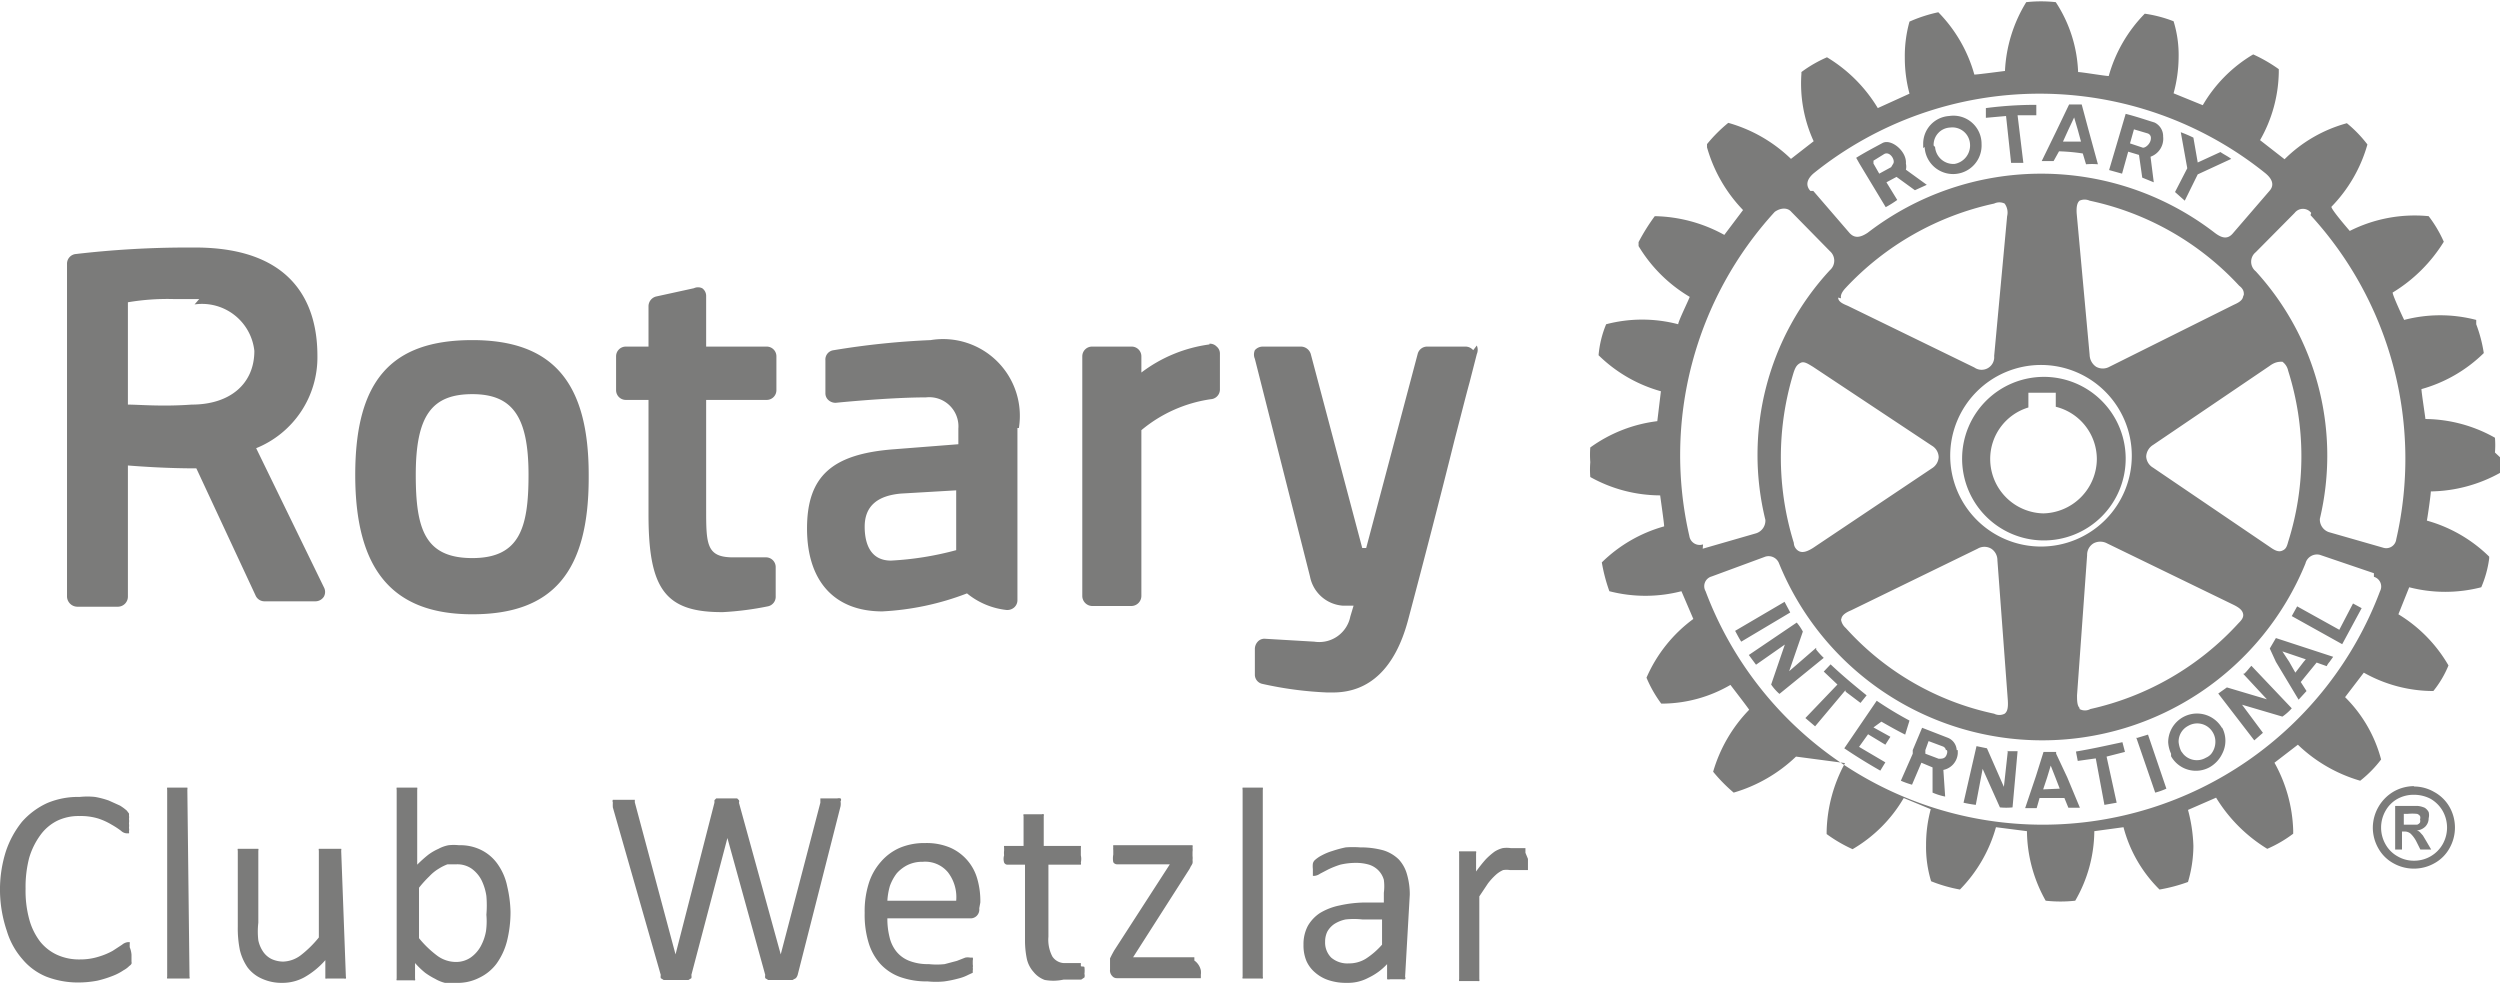 <svg xmlns="http://www.w3.org/2000/svg" viewBox="0 0 69.39 27.28"><defs><style>.b{fill:#7b7b7a}</style></defs><path class="b" d="M21.53 15.65v.9a.27.27 0 0 1-.22.28 8.44 8.44 0 0 1-1.24.16C18.46 17 18 16.35 18 14.28V11.1h-.63a.27.27 0 0 1-.27-.27v-.94a.27.27 0 0 1 .27-.27H18V8.5a.28.28 0 0 1 .21-.27L19.26 8a.27.27 0 0 1 .23 0 .26.26 0 0 1 .11.21v1.41h1.67a.27.27 0 0 1 .28.27v.94a.27.27 0 0 1-.28.27H19.6v3c0 1 0 1.37.75 1.37h.9a.27.27 0 0 1 .28.26m-5.19-2.47c0 2.62-1 3.79-3.23 3.79s-3.25-1.25-3.25-3.87 1-3.74 3.25-3.74 3.23 1.19 3.23 3.74m-1.67 0c0-1.61-.44-2.24-1.56-2.24s-1.57.59-1.57 2.24c0 1.5.25 2.31 1.57 2.31s1.56-.85 1.56-2.31m26.22-3.46a.28.28 0 0 0-.21-.1h-1.07a.27.27 0 0 0-.26.2l-1.43 5.39h-.11l-1.43-5.39a.29.29 0 0 0-.27-.2h-1.06a.29.29 0 0 0-.22.1.3.3 0 0 0 0 .24L36.36 16a1 1 0 0 0 .9.81h.31l-.09.3a.88.88 0 0 1-1 .7l-1.36-.08a.25.25 0 0 0-.21.08.3.3 0 0 0-.08.21v.71a.26.26 0 0 0 .2.25 10.09 10.09 0 0 0 1.8.24H37c1 0 1.72-.66 2.08-2 .41-1.54.92-3.51 1.29-5 .17-.65.31-1.21.42-1.61l.2-.78a.3.3 0 0 0 0-.24m-32 6.71a.27.27 0 0 1 0 .26.28.28 0 0 1-.23.13H7.33a.27.27 0 0 1-.24-.17L5.45 13c-.81 0-1.52-.05-1.9-.08v3.64a.28.28 0 0 1-.27.28H2.14a.29.29 0 0 1-.28-.28V7.32a.27.27 0 0 1 .25-.27 26.88 26.88 0 0 1 3.07-.18h.23c2.81 0 3.4 1.65 3.4 3a2.72 2.72 0 0 1-1.7 2.57zm-3.46-8H4.8a6.57 6.57 0 0 0-1.25.09v2.84c.32 0 .94.06 1.77 0 1.07 0 1.74-.58 1.74-1.49A1.46 1.46 0 0 0 5.4 8.45m22.84 3.43v4.77a.27.27 0 0 1-.09.21.29.29 0 0 1-.22.07 2.09 2.09 0 0 1-1.09-.46 7.6 7.6 0 0 1-2.35.5c-1.33 0-2.09-.84-2.09-2.3s.7-2.07 2.41-2.2l1.79-.14v-.43a.81.81 0 0 0-.9-.87c-.78 0-1.9.09-2.5.15a.29.29 0 0 1-.2-.07.25.25 0 0 1-.09-.19V10a.26.26 0 0 1 .23-.28 21.92 21.92 0 0 1 2.69-.28 2.13 2.13 0 0 1 2.45 2.44M25 13.7c-.65.06-1 .35-1 .92 0 .35.09.94.73.94a8.6 8.6 0 0 0 1.81-.29v-1.66zm8.57-4.14a4 4 0 0 0-1.89.78v-.45a.27.27 0 0 0-.27-.27h-1.1a.27.27 0 0 0-.27.27v6.65a.28.28 0 0 0 .27.28h1.1a.28.28 0 0 0 .27-.28v-4.6a3.86 3.86 0 0 1 1.93-.86.27.27 0 0 0 .25-.27v-1a.25.25 0 0 0-.09-.19.26.26 0 0 0-.2-.08M51.22 19.16l-.84 1-.27-.23L51 19l-.38-.36.19-.2c.34.32.63.56 1 .86l-.17.21-.41-.31m-1.69-2.5l-1.38.81c.05.09.11.21.17.3l1.36-.81-.16-.3m.88 1.28l-.75.65.38-1.1a1.38 1.38 0 0 0-.17-.25l-1.33.9.2.27.8-.56-.38 1.11a1.38 1.38 0 0 0 .23.26l1.23-1a2.29 2.29 0 0 1-.21-.23m1.81 2c.21.12.42.24.66.36L53 20a10 10 0 0 1-.91-.55l-.9 1.32c.34.23.65.42 1 .62l.14-.23-.73-.43.25-.35.48.29.14-.22-.47-.26zM56.69 15A2.27 2.27 0 1 1 59 12.69 2.27 2.27 0 0 1 56.69 15m0-.75a1.52 1.52 0 0 0 1.51-1.51 1.5 1.5 0 0 0-1.14-1.45v-.39h-.76v.41a1.49 1.49 0 0 0-1.06 1.43 1.51 1.51 0 0 0 1.5 1.51M53.38 4.11V4a.77.77 0 0 1 .72-.78.78.78 0 0 1 .9.78.79.79 0 0 1-1.58.08m.29 0a.51.51 0 0 0 .54.47.52.52 0 0 0 .43-.55.49.49 0 0 0-.55-.46.48.48 0 0 0-.46.5zm3.29.39h-.33l.4-.82.36-.75h.35l.19.71.26.95a1.86 1.86 0 0 0-.33 0l-.09-.3a5.22 5.22 0 0 0-.66-.06zm.26-.54h.5l-.09-.33-.1-.34-.16.34zm-1.58-.71l.14 1.3h.34L56 3.2h.52v-.29a10.73 10.73 0 0 0-1.4.09v.27zm.05 17.62l-.11 1-.47-1.07-.29-.06-.36 1.57a3.43 3.43 0 0 0 .34.06l.19-1 .48 1.07a1.73 1.73 0 0 0 .35 0l.14-1.56h-.3m9.23-3.37l-1.17-.65-.15.27 1.4.78.54-1-.24-.13zm-1.76.23l1.59.52-.1.14a.5.5 0 0 0-.08.12l-.28-.1-.44.54.16.25-.22.24-.63-1.05L63 18zm.18.37l.19.29.17.3.23-.3.06-.07zm-1.67 2.12a.78.78 0 0 1 0 .72.86.86 0 0 1-.34.37.79.79 0 0 1-1.08-.3v-.07a.89.89 0 0 1-.08-.32.8.8 0 0 1 1.49-.4m-.18.4a.5.5 0 0 0-.07-.27.5.5 0 0 0-.69-.18.49.49 0 0 0-.26.45.78.78 0 0 0 .07.25l.06.08a.5.5 0 0 0 .63.1.39.39 0 0 0 .14-.1.54.54 0 0 0 .12-.33m.77-1.9l.66.71-1.11-.33-.24.17 1 1.3.24-.21-.58-.78 1.12.33a1.38 1.38 0 0 0 .26-.23l-1.12-1.18c-.06.06-.12.15-.2.22m7.11-6a2.67 2.67 0 0 1 0 .42 4.08 4.08 0 0 1-1.93.52c0 .09-.09.72-.11.81a4 4 0 0 1 1.73 1v.05a3 3 0 0 1-.22.8 4 4 0 0 1-2 0l-.3.75a4 4 0 0 1 1.39 1.42 2.83 2.83 0 0 1-.42.71 3.93 3.93 0 0 1-1.93-.51l-.52.68a3.8 3.8 0 0 1 1 1.73 3.23 3.23 0 0 1-.58.59 4.17 4.17 0 0 1-1.73-1l-.65.5a4.1 4.1 0 0 1 .52 1.88v.09a3.47 3.47 0 0 1-.72.42 4.28 4.28 0 0 1-1.42-1.42l-.78.34a4.33 4.33 0 0 1 .15 1 3.59 3.59 0 0 1-.15 1 4.56 4.56 0 0 1-.79.21 3.77 3.77 0 0 1-1-1.73l-.81.11A3.9 3.9 0 0 1 57.6 25a3.75 3.75 0 0 1-.82 0 4 4 0 0 1-.52-1.93l-.86-.11a4 4 0 0 1-1 1.73 4.11 4.11 0 0 1-.8-.23 3.25 3.25 0 0 1-.14-1 3.76 3.76 0 0 1 .13-1l-.75-.31a3.94 3.94 0 0 1-1.42 1.42 4 4 0 0 1-.72-.42v-.07a4.16 4.16 0 0 1 .51-1.9L49.85 21a4.21 4.21 0 0 1-1.73 1 4.47 4.47 0 0 1-.57-.58 4.12 4.12 0 0 1 1-1.72c-.05-.08-.46-.61-.52-.69a3.8 3.8 0 0 1-1.92.52 3.43 3.43 0 0 1-.41-.72 4 4 0 0 1 1.3-1.63l-.33-.77a4 4 0 0 1-2 0 4.67 4.67 0 0 1-.21-.8 4 4 0 0 1 1.73-1c0-.09-.1-.77-.11-.86a4 4 0 0 1-1.94-.51 2.55 2.55 0 0 1 0-.41 2.68 2.68 0 0 1 0-.41 4 4 0 0 1 1.86-.73l.1-.83a4 4 0 0 1-1.73-1 2.87 2.87 0 0 1 .21-.86 3.94 3.94 0 0 1 2 0c0-.08.29-.67.32-.76a4.08 4.08 0 0 1-1.42-1.41v-.11a5.47 5.47 0 0 1 .45-.72 4.14 4.14 0 0 1 1.93.52l.52-.69a4.12 4.12 0 0 1-1-1.74V4a4.11 4.11 0 0 1 .59-.59 4.09 4.09 0 0 1 1.74 1l.63-.49A3.84 3.84 0 0 1 50 2.05V2a3.55 3.55 0 0 1 .71-.41A4.13 4.13 0 0 1 52.12 3l.88-.4a3.83 3.83 0 0 1-.13-1 3.54 3.54 0 0 1 .13-1 4 4 0 0 1 .8-.26 4 4 0 0 1 1 1.73c.09 0 .76-.09.85-.1a4 4 0 0 1 .59-1.91 3.75 3.75 0 0 1 .82 0A3.78 3.78 0 0 1 57.68 2c.1 0 .75.11.85.11a4 4 0 0 1 1-1.73 3.62 3.62 0 0 1 .8.21 3.18 3.18 0 0 1 .14 1 3.92 3.92 0 0 1-.14 1l.81.33a3.94 3.94 0 0 1 1.4-1.41 4.21 4.21 0 0 1 .71.41v.09a3.92 3.92 0 0 1-.52 1.88l.68.53a3.91 3.91 0 0 1 1.73-1 3.54 3.54 0 0 1 .57.59 4.05 4.05 0 0 1-1 1.73c0 .08.45.6.51.67A4 4 0 0 1 67.41 6a3.48 3.48 0 0 1 .42.71 4.26 4.26 0 0 1-1.42 1.41c0 .08.28.68.32.76a3.94 3.94 0 0 1 2 0V9a3.91 3.91 0 0 1 .21.8 4 4 0 0 1-1.73 1c0 .09.1.73.11.83a4 4 0 0 1 1.93.52 2.54 2.54 0 0 1 0 .41M50.33 5.3l1 1.16c.14.16.3.14.51 0a7.89 7.89 0 0 1 9.63 0c.21.16.37.19.52 0l1-1.16c.12-.13.12-.3-.11-.49a10 10 0 0 0-12.54 0c-.22.19-.21.36-.09.49m.07 4.88c-.12-.07-.24-.16-.34-.11s-.14.11-.19.25a8 8 0 0 0 0 4.75c0 .11.08.21.17.24s.2 0 .36-.1l3.3-2.21a.39.39 0 0 0 .19-.31.38.38 0 0 0-.19-.32zm.7-1.92c0 .12.15.18.27.23l3.51 1.71a.35.35 0 0 0 .55-.32L55.71 6a.42.42 0 0 0-.07-.35.33.33 0 0 0-.29 0A7.94 7.94 0 0 0 51.22 8c-.1.11-.14.2-.12.28m0 8.92a.39.39 0 0 0 .13.23 7.69 7.69 0 0 0 4.12 2.38.32.32 0 0 0 .29 0c.08-.06.1-.17.09-.36l-.29-3.9a.38.38 0 0 0-.17-.32.37.37 0 0 0-.38 0l-3.51 1.71c-.12.05-.25.12-.27.23m5.54-2a2.52 2.52 0 1 0-2.52-2.52 2.52 2.52 0 0 0 2.52 2.52m1.07 4.51a.31.31 0 0 0 .3 0 7.89 7.89 0 0 0 4.11-2.38c.08-.08.15-.16.13-.26s-.1-.17-.26-.25l-3.52-1.71a.4.4 0 0 0-.37 0 .37.37 0 0 0-.18.33l-.28 3.89c0 .13 0 .28.07.35M63 15.18c.1.07.22.15.33.11s.14-.1.18-.25a7.86 7.86 0 0 0 0-4.75.41.41 0 0 0-.16-.25c-.09 0-.2 0-.36.12l-3.23 2.19a.4.4 0 0 0-.19.32.38.38 0 0 0 .19.31zm-.72-7c0-.07 0-.15-.13-.25A7.88 7.88 0 0 0 58 5.57a.34.34 0 0 0-.28 0c-.07.06-.09.18-.08.35L58 9.85a.41.41 0 0 0 .18.33.38.38 0 0 0 .37 0L62 8.46c.11-.05.24-.11.26-.23m-15 7l1.49-.43a.37.37 0 0 0 .25-.37 7.55 7.55 0 0 1 1.79-6.93.35.35 0 0 0 0-.53l-1.07-1.09c-.1-.12-.29-.12-.46 0a10 10 0 0 0-2.37 9 .29.29 0 0 0 .38.23m18.62.8l-1.5-.51a.33.33 0 0 0-.4.24 7.89 7.89 0 0 1-14.61 0 .31.31 0 0 0-.38-.19l-1.49.55a.28.28 0 0 0-.17.41 10 10 0 0 0 18.72 0 .28.28 0 0 0-.17-.4m-1.74-10.1a.29.29 0 0 0-.46 0L62.61 7a.34.34 0 0 0 0 .53 7.58 7.58 0 0 1 1.78 6.87.37.37 0 0 0 .25.37l1.5.43a.28.28 0 0 0 .37-.23 10 10 0 0 0-2.38-9m-3.49-.4l.36-.73.93-.43c-.09-.07-.2-.12-.3-.19l-.63.29-.12-.69a3.68 3.68 0 0 0-.35-.15l.18 1-.34.66zM58.91 20.6c-.47.1-.82.18-1.29.26l.05.26.5-.07.24 1.29.34-.06-.28-1.28.51-.13zm-4.57.22v.09a.5.5 0 0 1-.4.46l.05.74a1.75 1.75 0 0 1-.35-.11v-.7l-.31-.13-.26.61a2.33 2.33 0 0 1-.31-.11l.33-.75v-.1l.26-.62.72.28a.39.39 0 0 1 .24.34m-.3 0a.13.13 0 0 0-.08-.1l-.4-.15-.09.25v.1l.37.14c.1 0 .19 0 .23-.14a.16.16 0 0 0 0-.1m4.86-16l-.36-.1.26-.88.2-.68c.28.07.54.16.8.24a.42.42 0 0 1 .24.39.53.53 0 0 1-.35.56l.09.71-.32-.13-.09-.63-.3-.09zm.22-.84l.36.12c.09 0 .22-.13.22-.26a.13.13 0 0 0-.1-.14l-.37-.11-.07.25zm-1.74 17.6l.35.84h-.32l-.11-.27h-.69l-.08.28h-.32l.3-.89.21-.67h.35v.05zm-.21.31l-.12-.31-.13-.33-.1.33-.11.33zm2.12-1.43l.53 1.54a1.92 1.92 0 0 0 .31-.11l-.51-1.5-.33.1M51.61 4.54l-.09-.16c.24-.15.49-.28.73-.41s.68.23.65.57a.37.37 0 0 1 0 .17l.58.42-.33.15-.51-.37-.28.15.3.49a3 3 0 0 1-.32.2zm.39-.08v.08l.16.28.33-.18.06-.1c.06-.1-.1-.36-.26-.26l-.29.18M66.72 22.89h.37a.16.16 0 0 0 .08-.06.16.16 0 0 0 0-.09.12.12 0 0 0 0-.09.16.16 0 0 0-.08-.06 1.31 1.31 0 0 0-.27 0h-.1zm-.24.69v-1.21h.63a.64.64 0 0 1 .19.05.32.32 0 0 1 .11.12.34.34 0 0 1 0 .17.33.33 0 0 1-.09.23.38.38 0 0 1-.24.11.19.19 0 0 1 .09.05l.08.09.09.15.14.24h-.3l-.1-.2a.82.82 0 0 0-.17-.24.25.25 0 0 0-.17-.06h-.07v.5zm.52-1.52a.93.93 0 0 0-.45.11.86.86 0 0 0-.34.34.94.94 0 0 0 0 .92.86.86 0 0 0 .34.34.89.89 0 0 0 .45.12.91.91 0 0 0 .8-.46.94.94 0 0 0 0-.92.92.92 0 0 0-.34-.34 1 1 0 0 0-.46-.11m0-.23a1.12 1.12 0 0 1 .56.15 1.09 1.09 0 0 1 .43.42 1.16 1.16 0 0 1 0 1.14 1.06 1.06 0 0 1-.42.42 1.16 1.16 0 0 1-1.14 0 1.06 1.06 0 0 1-.42-.42 1.16 1.16 0 0 1-.15-.57 1.17 1.17 0 0 1 .58-1 1.15 1.15 0 0 1 .56-.15M3.65 26.5v.19a.14.14 0 0 1 0 .06.17.17 0 0 1-.06.06.64.64 0 0 1-.16.12 1.49 1.49 0 0 1-.31.16 3 3 0 0 1-.42.13 2.89 2.89 0 0 1-.53.05 2.46 2.46 0 0 1-.88-.16 1.71 1.71 0 0 1-.67-.49 2.1 2.1 0 0 1-.43-.78A3.61 3.61 0 0 1 0 24.76a3.52 3.52 0 0 1 .16-1.12 2.64 2.64 0 0 1 .45-.83 2.1 2.1 0 0 1 .7-.52 2.19 2.19 0 0 1 .9-.17 2 2 0 0 1 .43 0 2.36 2.36 0 0 1 .38.1l.31.14a1.33 1.33 0 0 1 .19.14l.06.08a.33.33 0 0 1 0 .06.25.25 0 0 1 0 .09.41.41 0 0 1 0 .12.53.53 0 0 1 0 .13.2.2 0 0 1 0 .09.13.13 0 0 1 0 .06h-.07a.25.25 0 0 1-.15-.07 2.36 2.36 0 0 0-.26-.17 1.84 1.84 0 0 0-.37-.17 1.66 1.66 0 0 0-.53-.07 1.36 1.36 0 0 0-.61.13 1.28 1.28 0 0 0-.47.4 2.06 2.06 0 0 0-.31.63 3.22 3.22 0 0 0-.1.86 3 3 0 0 0 .1.84 1.79 1.79 0 0 0 .3.62 1.29 1.29 0 0 0 .47.37 1.47 1.47 0 0 0 .64.13 1.69 1.69 0 0 0 .53-.08 1.89 1.89 0 0 0 .38-.16l.26-.17a.3.3 0 0 1 .16-.07h.05a.11.11 0 0 1 0 .05v.09a.66.66 0 0 1 .05.21zM5.26 27.11a.07.07 0 0 1 0 .05h-.62a.08.08 0 0 1 0-.05v-5.19a.14.14 0 0 1 0-.06h.56a.13.13 0 0 1 0 .06zM9.6 27.11a.07.07 0 0 1 0 .05.07.07 0 0 1-.05 0h-.47a.1.1 0 0 1-.05 0 .43.43 0 0 1 0-.05v-.46a2.22 2.22 0 0 1-.59.48 1.26 1.26 0 0 1-.59.15 1.32 1.32 0 0 1-.59-.12 1 1 0 0 1-.39-.31 1.44 1.44 0 0 1-.21-.47 3 3 0 0 1-.06-.65v-2.12a.07.07 0 0 1 0-.05h.57a.07.07 0 0 1 0 .05v2a2.11 2.11 0 0 0 0 .49.88.88 0 0 0 .13.31.61.61 0 0 0 .24.21.79.79 0 0 0 .32.07.85.85 0 0 0 .48-.17 3 3 0 0 0 .51-.5v-2.41a.07.07 0 0 1 0-.05H9.47a.07.07 0 0 1 0 .05zM14.17 25.31a3.35 3.35 0 0 1-.1.82 1.87 1.87 0 0 1-.29.62 1.29 1.29 0 0 1-.48.39 1.31 1.31 0 0 1-.64.14 1.55 1.55 0 0 1-.31 0 1 1 0 0 1-.27-.11 2 2 0 0 1-.28-.17 2.3 2.3 0 0 1-.28-.27v.43a.08.08 0 0 1 0 .05.1.1 0 0 1-.05 0H11.01a.07.07 0 0 1 0-.05v-5.24a.13.13 0 0 1 0-.06H11.58a.13.13 0 0 1 0 .06V24a3.65 3.65 0 0 1 .3-.27 1.46 1.46 0 0 1 .29-.17.94.94 0 0 1 .28-.1 1.36 1.36 0 0 1 .29 0 1.3 1.3 0 0 1 .65.15 1.21 1.21 0 0 1 .44.4 1.62 1.62 0 0 1 .25.6 3.38 3.38 0 0 1 .09.7zm-.67.08a3 3 0 0 0 0-.52 1.49 1.49 0 0 0-.14-.45.91.91 0 0 0-.27-.31.7.7 0 0 0-.42-.12h-.25a1.34 1.34 0 0 0-.24.12 1.2 1.2 0 0 0-.26.21 3.19 3.19 0 0 0-.29.32v1.4a2.85 2.85 0 0 0 .51.49.88.88 0 0 0 .5.17.72.72 0 0 0 .42-.12.93.93 0 0 0 .28-.31 1.36 1.36 0 0 0 .15-.43 2 2 0 0 0 .01-.45zM22.14 27.06a.26.26 0 0 1-.05.09l-.09.05h-.68l-.08-.05a.25.25 0 0 1 0-.09l-1.05-3.8-1 3.8a.25.25 0 0 1 0 .09l-.08.05H18.42l-.08-.05a.25.25 0 0 1 0-.09l-1.33-4.65a1.21 1.21 0 0 1 0-.14.08.08 0 0 1 0-.07h.61v.07l1.13 4.22 1.08-4.21v-.07l.05-.05h.58l.05.05a.09.09 0 0 1 0 .07l1.16 4.21 1.1-4.21v-.07-.05h.47a.19.19 0 0 1 .09 0 .06.06 0 0 1 0 .08.42.42 0 0 1 0 .14zM27.18 25.21a.25.25 0 0 1-.07.21.24.24 0 0 1-.18.07h-2.3a2.06 2.06 0 0 0 .06.52 1 1 0 0 0 .19.4.86.86 0 0 0 .36.26 1.42 1.42 0 0 0 .54.09 2 2 0 0 0 .44 0l.34-.09.23-.09a.33.33 0 0 1 .14 0H27a.15.15 0 0 1 0 .08v.11a.22.22 0 0 1 0 .09.15.15 0 0 1 0 .07V27l-.13.06a1.18 1.18 0 0 1-.27.1 3 3 0 0 1-.39.08 2.25 2.25 0 0 1-.46 0 2.2 2.2 0 0 1-.76-.12 1.39 1.39 0 0 1-.55-.36 1.54 1.54 0 0 1-.33-.59 2.65 2.65 0 0 1-.11-.83 2.56 2.56 0 0 1 .11-.81 1.64 1.64 0 0 1 .34-.61 1.46 1.46 0 0 1 .53-.39 1.75 1.75 0 0 1 .7-.13 1.68 1.68 0 0 1 .7.13 1.34 1.34 0 0 1 .75.88 2.2 2.2 0 0 1 .08.64zm-.64-.21a1.13 1.13 0 0 0-.23-.79.82.82 0 0 0-.7-.29.93.93 0 0 0-.42.09 1 1 0 0 0-.3.23 1.31 1.31 0 0 0-.19.35 1.85 1.85 0 0 0-.07.41zM30.1 26.85a.74.74 0 0 1 0 .18.19.19 0 0 1 0 .1l-.09.06H29.52a1.33 1.33 0 0 1-.52.01.7.7 0 0 1-.31-.22.81.81 0 0 1-.19-.37 2.54 2.54 0 0 1-.05-.52V24h-.49a.1.1 0 0 1-.09-.06.35.35 0 0 1 0-.2.53.53 0 0 1 0-.13v-.08a.1.1 0 0 1 0-.05h.54v-.83a.07.07 0 0 1 0-.05h.51a.07.07 0 0 1 .05 0 .08.08 0 0 1 0 .05v.83H30a.1.1 0 0 1 0 .05V23.74a.46.46 0 0 1 0 .2.1.1 0 0 1 0 .06h-.9v2a1 1 0 0 0 .11.55.41.41 0 0 0 .38.18H30v.08c0 .03.1 0 .1.04zM33.33 26.93a.49.49 0 0 1 0 .13.94.94 0 0 1 0 .09H31a.16.16 0 0 1-.13-.06.22.22 0 0 1-.06-.18v-.13-.1-.08l.05-.1.06-.11 1.55-2.4H31a.12.12 0 0 1-.1-.06.56.56 0 0 1 0-.21v-.12a.46.46 0 0 1 0-.09.1.1 0 0 1 0-.05h2.2a.15.15 0 0 1 0 .07.36.36 0 0 1 0 .11v.12a.41.41 0 0 1 0 .11.29.29 0 0 1 0 .09.41.41 0 0 1-.05.09.6.6 0 0 1-.06.11l-1.54 2.41h1.7a.94.94 0 0 1 0 .09.45.45 0 0 1 .18.27zM35.05 27.11a.08.08 0 0 1 0 .05.1.1 0 0 1-.05 0h-.51a.07.07 0 0 1 0-.05v-5.19a.13.13 0 0 1 0-.06h.56a.14.14 0 0 1 0 .06zM39 27.11a.08.08 0 0 1 0 .07.19.19 0 0 1-.09 0h-.32a.19.19 0 0 1-.09 0v-.42a1.69 1.69 0 0 1-.52.38 1.2 1.2 0 0 1-.59.14 1.55 1.55 0 0 1-.5-.07 1.07 1.07 0 0 1-.38-.21.9.9 0 0 1-.25-.33 1.12 1.12 0 0 1-.08-.45 1.08 1.08 0 0 1 .12-.52 1.06 1.06 0 0 1 .34-.36 1.71 1.71 0 0 1 .55-.21 3.36 3.36 0 0 1 .74-.08h.48v-.27a1.37 1.37 0 0 0 0-.36.61.61 0 0 0-.14-.25A.63.63 0 0 0 38 24a1.27 1.27 0 0 0-.37-.05 1.88 1.88 0 0 0-.43.05 2.52 2.52 0 0 0-.33.13l-.23.12a.33.33 0 0 1-.15.06h-.05v-.19a.62.62 0 0 1 0-.15.19.19 0 0 1 .07-.11.9.9 0 0 1 .18-.12 1.58 1.58 0 0 1 .29-.12 3.29 3.29 0 0 1 .37-.1 2.6 2.6 0 0 1 .4 0 2.38 2.38 0 0 1 .64.08 1.06 1.06 0 0 1 .43.25 1 1 0 0 1 .23.41 2 2 0 0 1 .08.57zm-.64-1.59h-.55a2.13 2.13 0 0 0-.46 0 .93.93 0 0 0-.32.13.63.63 0 0 0-.19.21.64.64 0 0 0-.06.28.59.59 0 0 0 .17.44.69.69 0 0 0 .49.16.88.88 0 0 0 .47-.13 2.14 2.14 0 0 0 .45-.39zM42.41 23.84v.31h-.5a.58.58 0 0 0-.19 0 .76.76 0 0 0-.2.13 1.79 1.79 0 0 0-.22.24l-.24.36v2.3a.08.08 0 0 1 0 .05.1.1 0 0 1-.05 0h-.51a.08.08 0 0 1 0-.05v-3.5a.08.08 0 0 1 0-.05h.47a.07.07 0 0 1 0 .05v.51a4 4 0 0 1 .27-.34 2 2 0 0 1 .24-.21.77.77 0 0 1 .23-.1.78.78 0 0 1 .22 0H42.34v.13z"/></svg>